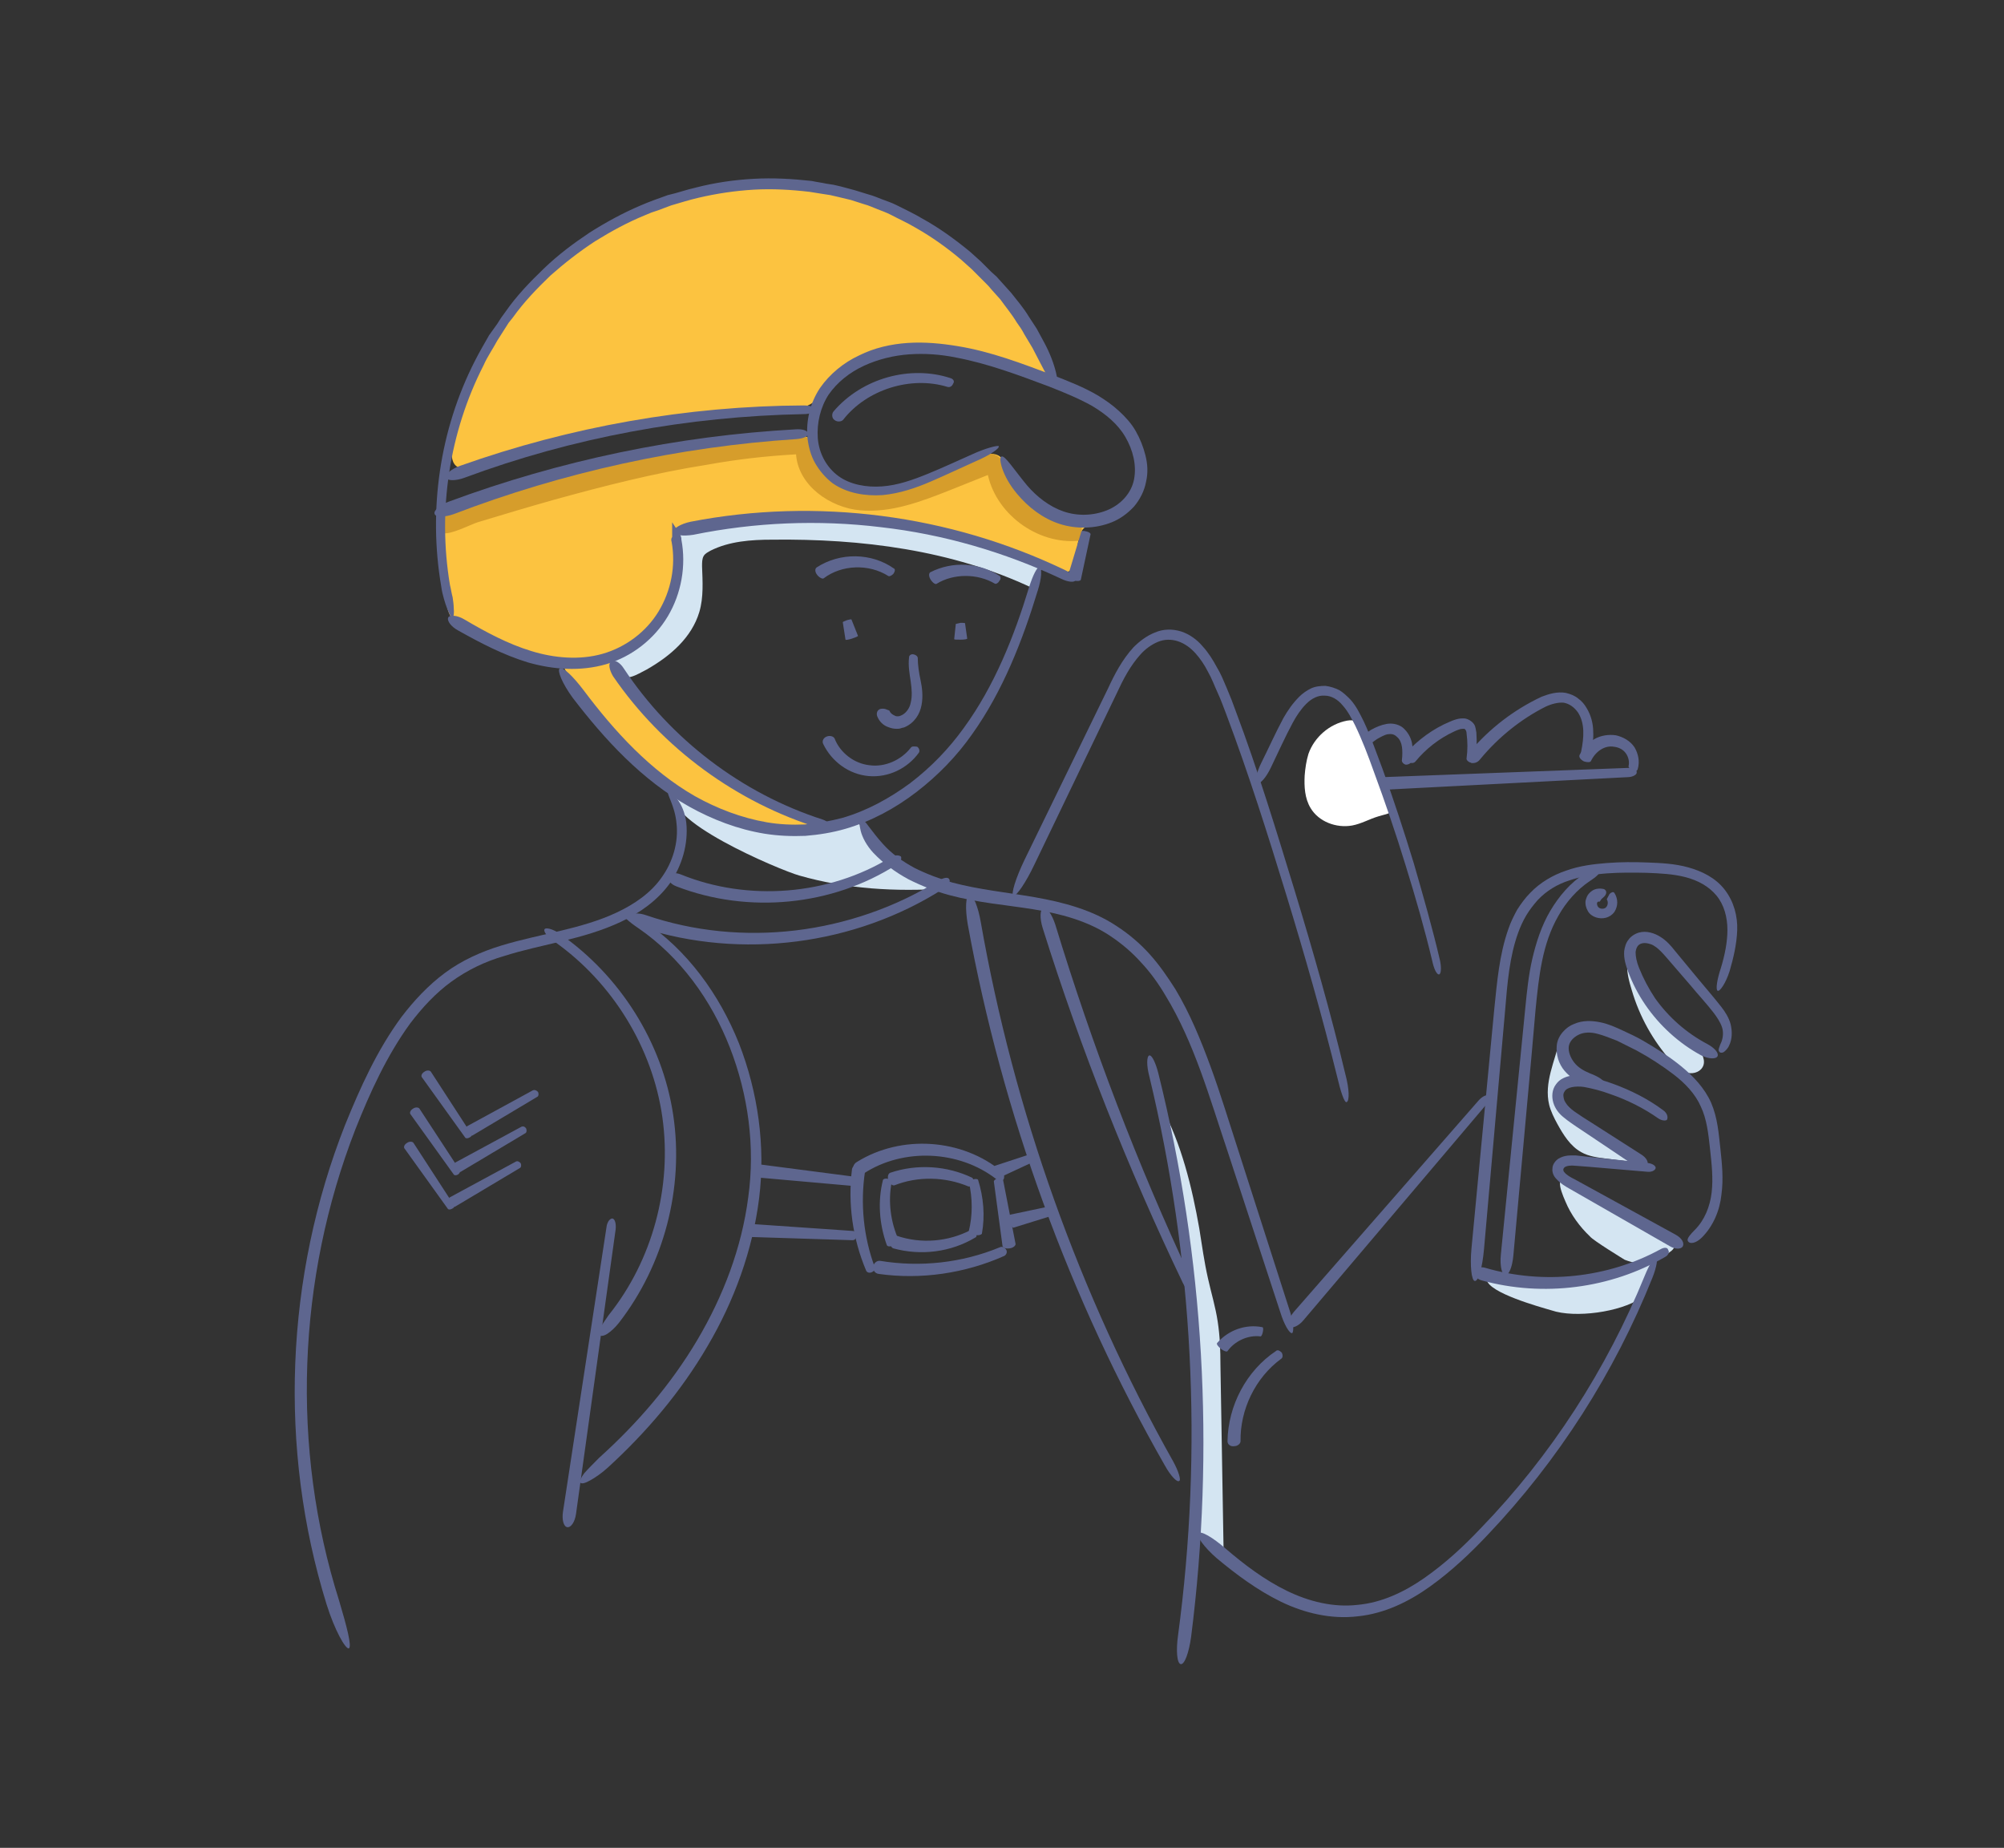 <?xml version="1.0" encoding="utf-8"?>
<!-- Generator: Adobe Illustrator 25.0.0, SVG Export Plug-In . SVG Version: 6.00 Build 0)  -->
<svg version="1.1" id="Capa_1" xmlns="http://www.w3.org/2000/svg" xmlns:xlink="http://www.w3.org/1999/xlink" x="0px" y="0px"
	 width="368.8px" height="340px" viewBox="0 0 368.8 340" style="enable-background:new 0 0 368.8 340;" xml:space="preserve">
<rect x="0" y="0" width="368.8" height="340" fill="#333333" stroke="none"/>
<style type="text/css">
	.st0{fill:#5E668F;}
	.st1{fill:#FFFFFF;}
	.st2{fill:#FCC340;}
	.st3{fill:#D4E5F2;}
	.st4{fill:#D69D2B;}
</style>
<g>
	<g>
		<g>
			<g>
				<g>
					<g>
						<path class="st0" d="M299.5,141.3l-50.4,1.9c-1.4,0.1-2.5,0.6-2.5,1.3c0,0.7,1.2,1.1,2.6,1.1l50.3-2.6c1,0,1.8-0.5,1.7-0.9
							C301.3,141.6,300.5,141.3,299.5,141.3z"/>
					</g>
				</g>
			</g>
			<g>
				<g>
					<g>
						<path class="st0" d="M259.8,140c0.2-0.9,0.3-1.9,0.1-2.9c-0.1-1-0.6-2.1-1.4-2.9c-0.8-0.9-2.2-1.2-3.3-1
							c-1.1,0.2-2,0.6-2.9,1.1c-3.2,2.1-5.8,5-7.4,8.5c-0.3,0.6,0.1,1.3,0.7,1.5c0.6,0.2,1.3,0,1.5-0.5c1.3-3.1,3.5-5.9,6.3-7.8
							c0.7-0.4,1.4-0.8,2-0.9c0.7-0.1,1.2,0,1.7,0.5c0.5,0.4,0.8,1.1,0.9,1.8c0.1,0.7,0.1,1.6,0,2.4c-0.1,0.4,0.3,0.8,0.7,0.9
							C259.3,140.7,259.7,140.4,259.8,140z"/>
					</g>
				</g>
			</g>
			<g>
				<g>
					<g>
						<path class="st0" d="M271.5,139.8c0.3-1.6,0.3-3.3,0.2-5c-0.1-0.4-0.1-1-0.4-1.5c-0.4-0.6-1.1-1-1.7-1.1
							c-1.2-0.1-2.1,0.3-2.8,0.6c-3.1,1.3-5.8,3.3-8.1,5.8c-0.4,0.4-0.2,1.1,0.3,1.5c0.5,0.4,1.2,0.4,1.5,0c1.9-2.3,4.3-4.2,7.1-5.5
							c0.4-0.2,0.7-0.3,1-0.4c0.3-0.1,0.6-0.1,0.8-0.1c0.2,0,0.2,0.1,0.3,0.2c0.1,0.1,0.2,0.4,0.2,0.7c0.2,1.5,0.2,3,0,4.5
							c-0.1,0.3,0.3,0.7,0.7,0.8C271,140.5,271.4,140.2,271.5,139.8z"/>
					</g>
				</g>
			</g>
			<g>
				<g>
					<g>
						<path class="st0" d="M292.7,138.8c0.3-1.3,0.6-2.7,0.5-4.2c0-1.4-0.4-3-1.2-4.3c-0.4-0.7-0.9-1.3-1.6-1.8
							c-0.6-0.5-1.4-0.8-2.2-1c-1.6-0.3-3.2,0.2-4.5,0.7c-5.1,2.4-9.5,5.8-13.1,10c-0.6,0.7-0.6,1.6-0.1,2c0.5,0.4,1.4,0.2,1.9-0.5
							c3.3-4,7.5-7.4,12.1-9.7c1.1-0.5,2.3-0.8,3.3-0.7c1,0.2,1.9,0.8,2.6,1.8c1.3,2,1.1,4.6,0.6,7.1c-0.1,0.6,0.1,1.2,0.6,1.3
							C292.1,139.9,292.5,139.5,292.7,138.8z"/>
					</g>
				</g>
			</g>
			<g>
				<g>
					<g>
						<path class="st0" d="M301.4,141.5c0.4-1.4,0.1-2.8-0.6-4c-0.8-1.2-2.1-1.9-3.4-2.2c-1.3-0.2-2.8,0-4,0.7
							c-1.2,0.7-2.1,1.7-2.7,2.9c-0.2,0.4,0.2,0.9,0.8,1.2c0.6,0.2,1.2,0.2,1.3-0.1c0.8-1.7,2.5-2.9,4.2-2.6
							c0.9,0.1,1.7,0.5,2.2,1.2c0.5,0.7,0.7,1.6,0.5,2.4c0,0.2,0.2,0.5,0.7,0.7C300.9,142,301.3,141.9,301.4,141.5z"/>
					</g>
				</g>
			</g>
		</g>
		<path class="st1" d="M251.5,135.2c-0.3-1-0.8-2.1-1.8-2.5c-0.6-0.2-1.2-0.2-1.8-0.1c-3.2,0.6-6,3-7.1,6.1c-0.4,1.3-0.6,2.7-0.7,4
			c-0.1,2,0,4.2,1.1,6c1.5,2.5,4.7,3.7,7.6,3.2c1.7-0.3,3.2-1.2,4.9-1.7c2.3-0.7,2.6-0.3,2.1-2.7
			C255.1,143.5,252.8,139.1,251.5,135.2z"/>
		<path class="st2" d="M107.1,127.9c1.4,2.1,2.7,4.1,4.3,6c9,11.5,23.6,18.3,38.2,18.3c-7.1-4.4-14.3-8.9-21.4-13.3
			c-1.6-1-3.2-2-4.6-3.3c-1.5-1.4-2.7-3.2-3.8-4.9c-1.4-2.1-2.8-4.2-4.2-6.3c-1.1-1.6-2.2-3.3-3.7-4.5c-1.5-1.2-3.5-2-5.4-1.7
			C99.9,119.4,105.3,125.1,107.1,127.9z"/>
		<path class="st3" d="M220.7,226c0.5,3.1,0.9,6.1,1.6,9.2c0.6,2.7,1.4,5.3,1.8,8c0.4,2.6,0.5,5.3,0.5,8c0.2,11.8,0.4,23.6,0.6,35.4
			c-0.5-1.3-2.1-1.9-3.1-2.9c-1.8-1.8-1.9-4.6-1.8-7.2c0.4-12.7,0.5-25.4-0.9-38.1c-0.9-7.7-2.3-15.4-3.7-23
			c-0.7-3.6-2.3-8.1-2-11.8C217.4,210.3,219.4,218.6,220.7,226z"/>
		<path class="st3" d="M301.9,238.9c2.4-4,1.7-3.1,2.9-7.6c-1.4,0.3-2.6,1.2-3.9,1.9c-5.7,3.1-12.4,3.1-18.8,3.1
			c-2.7,0-6.1-1-8.5-0.8c0.5,2.4,9.5,4.9,11.9,5.6C289.9,242.6,298.2,241.4,301.9,238.9z"/>
		<path class="st3" d="M300.3,182.2c1.4,4.8,3.9,9.3,7.2,13c0.8,0.9,1.6,1.7,2.7,2.1c1.1,0.4,2.5,0.1,3.1-0.9c0.7-1.1,0-2.7-1-3.5
			c-1-0.9-2.3-1.3-3.4-2.1c-1.1-0.9-2-2-2.8-3.2c-1.2-1.8-4.7-10.4-6.6-10.4C299.3,178.7,299.8,180.6,300.3,182.2z"/>
		<path class="st3" d="M285.1,203.3c0.3,1.2,0.9,2.4,1.5,3.5c1.1,2,2.4,4.1,4.4,5.2c1.4,0.8,3.1,1,4.7,1.2c1.6,0.2,3.2,0.4,4.8,0.6
			c-1.4-0.3-2.5-1.4-3.6-2.3c-2.6-2.4-5.2-4.8-7.7-7.3c-0.8-0.7-1.6-1.5-1.9-2.5c-0.3-1,0-2.4,1-2.8c0.7-0.3,1.5-0.1,2-0.6
			c0.7-0.7-0.1-1.9-0.9-2.4c-0.8-0.6-1.9-1.1-1.9-2.1c0-0.5,0.2-0.9,0.3-1.4c0.1-0.6-0.2-1-0.8-1
			C286.2,195.2,284.1,199.2,285.1,203.3z"/>
		<path class="st3" d="M299,231.8c0.8,0.3,1.7,0.6,2.6,0.6c2.1,0.1,4.2-0.8,5.8-2.1c0.3-0.2,0.6-0.5,0.7-0.8
			c0.2-0.7-0.4-1.4-1.1-1.7c-0.7-0.3-1.5-0.3-2.1-0.6c-0.9-0.4-1.5-1.3-2.1-2.1c-1.1-1.2-2.6-2.1-4.1-2.9c-3-1.6-5.9-3.7-9.1-5
			c-3.6-1.5-2.6,1.4-1.5,3.9c1,2.4,2.6,4.6,4.5,6.4C293.1,228.2,299,231.8,299,231.8z"/>
		<path class="st3" d="M147.1,161.1c8.7,2.5,17.8,3,26.8,2.4c-6.9-1.9-13-6.7-16.4-13c-4.2,0.8-8.5,1.7-12.8,1.7
			c-7.5,0-13.8-2.7-20.1-6.6C120.6,150.5,143.8,160.2,147.1,161.1z"/>
		<path class="st3" d="M128.7,112.6c0.8-2.7,0.6-5.6,0.5-8.4c0-0.7,0-1.4,0.3-1.9c0.3-0.5,0.8-0.7,1.3-1c3.4-1.7,7.4-2,11.3-2
			c16.4-0.2,33.1,1.9,47.9,8.9c1.1-1.7,1.8-3.7,2-5.7c0-0.5,0.1-1-0.2-1.4c-0.3-0.5-0.8-0.8-1.3-1.1c-4.2-2.3-8.5-4.5-13.1-5.9
			c-11-3.3-22.9-1.2-34.4-2.2c-4.5-0.4-9.1-1.3-13.6-1.1c-4.6,0.2-9.3,1.6-12.3,5.1c-0.7,0.8-1.3,1.8-1.5,2.8c-0.2,1,0,2,0,3
			c0.2,5.2-3.9,9.8-4.2,15.1c-0.1,2.1,0.4,5.7,2.1,7.2c1.8,1.5,3.7,0.1,5.5-0.8C123.4,120.7,127.3,117.3,128.7,112.6z"/>
		<path class="st2" d="M147.1,80.2c0.5,0,1.1,0,1.6,0.3c0.4,0.3,0.6,0.8,0.7,1.3c1,2.9,2.8,5.6,5.5,7.1c4.2,2.3,9.4,1.3,13.8-0.4
			s8.7-4.2,13.4-4.9c0.5-0.1,0.9-0.1,1.4,0.1c0.8,0.3,1.2,1.1,1.6,1.9c2.9,5.8,8.6,10,14.9,11.2c-2.9,1.6-0.6,7.5-3.7,8.5
			c-0.9,0.3-1.9-0.1-2.8-0.4c-12.3-4.8-25-9.6-38.2-9.9c-4.5-0.1-9,0.3-13.5,0.7c-5.9,0.5-11.8,1-17.5,2.3
			c1.2,5.8-0.4,12.1-4.2,16.5c-4.1,4.8-10.6,7.3-16.9,7.3c-6.3,0-12.5-2.3-17.7-5.9c-0.9-0.6-1.8-1.3-2.4-2.2
			c-0.6-0.9-0.8-1.9-1-2.9c-0.6-2.8-0.9-5.7-1-8.6c-0.1-1.8-0.6-5.8,0.6-7.3c1.1-1.4,4.5-1.9,6.1-2.5c2.6-1,5.3-1.9,8-2.8
			c10.7-3.5,21.6-6,32.7-7.5C134.6,81.1,140.8,80.5,147.1,80.2z"/>
		<path class="st4" d="M146.5,83.6c0.4,5.7,6.2,9.8,11.8,10.3c5.7,0.5,11.2-1.6,16.5-3.7c2.3-0.9,4.7-1.9,7-2.8
			c1.7,7.6,9.8,13.2,17.5,12c-0.1-1.1-0.2-2.3-0.4-3.4c-5.3-0.2-10.3-3.5-12.7-8.2c-0.8-1.5-1.4-3.2-2.8-4c-2-1-4.4,0.2-6.3,1.3
			c-4.5,2.5-9.5,4.1-14.6,4.8c-4.2,0.6-9.5,0.1-11.4-3.7c-1.1-2.1-1.1-5.2-3.3-6.1c-0.8-0.3-1.6-0.3-2.4-0.2
			c-21,1.5-41.9,5.8-61.8,12.7c-0.9,0.3-1.7,0.6-2.4,1.3c-1,1-1.4,3.8,0.3,4.2c1.5,0.3,4.9-1.5,6.4-2c4.6-1.4,9.3-2.8,13.9-4.1
			c9.4-2.6,18.8-5,28.4-6.5C135.7,84.5,141.1,83.9,146.5,83.6z"/>
		<path class="st2" d="M96.3,54.8c1.7-2.2,3.4-4.4,5.5-6.3c1.6-1.5,3.2-2.8,5-4c13.1-9.2,30.2-12.7,45.9-9.3s29.8,13.5,38,27.4
			c1.4,2.4,2.7,5,2.6,7.8c-5.6-2.6-11.5-4.5-17.6-5.4c-8-1.2-17.2-0.5-22.6,5.5c-1,1.1-1.9,2.4-3.1,3.3c-2.3,1.8-5.5,1.8-8.4,1.7
			c-5.1-0.2-11.4,1.2-16.5,1.7c-4.9,0.5-8.4,0.2-13.1,1.5c-4.5,1.3-8.9,2.5-13.4,3.8c-2.3,0.6-4.5,1.3-6.8,1.9
			c-1.9,0.5-4.6,1.9-6.5,1.8c-6.1-0.2,2.3-16.6,3.8-19.6C91.2,62.4,93.6,58.5,96.3,54.8z"/>
		<g>
			<g>
				<g>
					<path class="st0" d="M164.5,104.6c-4.1-2.9-9.9-3-14.2-0.2c-0.4,0.3-0.3,0.9,0.1,1.4c0.4,0.5,1,0.8,1.2,0.6
						c3.3-2.5,8.3-2.7,11.9-0.4c0.2,0.1,0.6-0.1,0.9-0.4C164.7,105.2,164.8,104.7,164.5,104.6z"/>
				</g>
			</g>
		</g>
		<g>
			<g>
				<g>
					<path class="st0" d="M184,106c-3.7-2.5-8.7-2.8-12.8-0.7c-0.3,0.2-0.3,0.8,0.1,1.4c0.4,0.6,0.9,0.9,1.1,0.7
						c3.1-1.9,7.5-1.9,10.7,0c0.2,0.1,0.6-0.1,0.8-0.5C184.2,106.6,184.2,106.2,184,106z"/>
				</g>
			</g>
		</g>
		<g>
			<g>
				<g>
					<path class="st0" d="M167.3,120.9c-0.2,1.6,0.1,3.1,0.3,4.5c0.2,1.4,0.3,2.7,0,3.9c-0.2,1.1-1,2.1-1.9,2.4
						c-0.2,0.1-0.4,0.1-0.6,0.1c-0.2,0-0.4-0.1-0.6-0.2c-0.4-0.2-0.7-0.5-0.8-0.8c0-0.1-0.2-0.1-0.4-0.2c-0.2-0.1-0.5-0.2-0.8-0.2
						c-0.3,0-0.6,0-0.9,0.3c-0.2,0.2-0.3,0.6-0.2,1c0.4,1.1,1.2,1.8,2.1,2.1c0.5,0.2,1,0.3,1.5,0.3c0.3,0,0.5,0,0.8-0.1
						c0.2-0.1,0.5-0.1,0.7-0.2c1.8-0.8,2.8-2.4,3.1-4.1c0.3-1.6,0.1-3.2-0.2-4.6c-0.3-1.4-0.5-2.8-0.5-4c0-0.3-0.3-0.6-0.8-0.7
						C167.7,120.3,167.3,120.6,167.3,120.9z"/>
				</g>
			</g>
		</g>
		<g>
			<g>
				<g>
					<path class="st0" d="M155.1,114.5l0.5,3.2c0,0.1,0.6,0,1.2-0.2c0.6-0.2,1.1-0.4,1.1-0.5l-1.2-3c0-0.1-0.4,0-0.8,0.1
						C155.4,114.3,155.1,114.4,155.1,114.5z"/>
				</g>
			</g>
		</g>
		<g>
			<g>
				<g>
					<path class="st0" d="M175.9,114.8l-0.3,2.8c0,0.1,0.5,0.1,1.2,0.1c0.7,0,1.2-0.1,1.2-0.2l-0.4-2.8c0-0.1-0.4-0.1-0.8-0.1
						C176.3,114.7,175.9,114.8,175.9,114.8z"/>
				</g>
			</g>
		</g>
		<g>
			<g>
				<g>
					<path class="st0" d="M167.6,137.6c-1.8,2.3-4.8,3.6-7.6,3.2c-2.8-0.3-5.4-2.3-6.4-4.9c-0.2-0.4-0.8-0.6-1.4-0.4
						c-0.6,0.2-1,0.8-0.7,1.4c1.6,3.3,4.8,5.6,8.4,5.9c3.6,0.3,7.1-1.4,9.2-4.3c0.2-0.3,0.1-0.8-0.3-1.1
						C168.2,137.3,167.8,137.3,167.6,137.6z"/>
				</g>
			</g>
		</g>
		<g>
			<g>
				<g>
					<path class="st0" d="M123.6,99.7c0.8,4.4-0.1,9-2.4,12.8c-2.3,3.8-6.1,6.6-10.3,7.8c-4.2,1.2-8.9,0.8-13.1-0.5
						c-4.3-1.3-8.4-3.5-12.3-5.8c-1.3-0.8-2.7-0.9-3-0.4c-0.3,0.6,0.5,1.7,1.8,2.4c4.1,2.3,8.3,4.5,12.9,5.9
						c4.6,1.3,9.6,1.7,14.4,0.3c4.7-1.4,8.8-4.6,11.3-8.8c2.5-4.2,3.4-9.3,2.5-14.1c-0.1-0.3-0.1-0.6-0.2-0.8l-1.3,0.7
						c0.6,0.4,1.1,0.5,1.4,0.3c0.2-0.2,0.1-0.8-0.3-1.4l-1.3-2l0,2.7C123.5,99.1,123.5,99.4,123.6,99.7z"/>
				</g>
			</g>
		</g>
		<g>
			<g>
				<g>
					<path class="st0" d="M196,104.9c-21.2-10.2-45.7-13.4-68.9-8.9c-1.9,0.4-3.3,1.3-3.2,1.9c0.2,0.6,1.8,0.8,3.7,0.5
						c11.3-2.3,23-2.8,34.5-1.4c11.5,1.3,22.8,4.6,33.2,9.5c1.2,0.6,2.4,0.7,2.6,0.3C198.1,106.3,197.3,105.5,196,104.9z"/>
				</g>
			</g>
		</g>
		<g>
			<g>
				<g>
					<path class="st0" d="M199,97.8l-2.5,8.3c-0.1,0.2,0.4,0.6,1.1,0.7c0.6,0.2,1.2,0.1,1.3-0.1l1.8-8.4c0-0.2-0.3-0.4-0.7-0.5
						C199.4,97.6,199,97.7,199,97.8z"/>
				</g>
			</g>
		</g>
		<g>
			<g>
				<g>
					<path class="st0" d="M82.8,107.6c-2.3-13.7-0.1-28.1,6.2-40.4c0.7-1.6,1.7-3,2.5-4.5l1.4-2.2l0.7-1.1l0.8-1
						c2-2.8,4.4-5.3,6.9-7.7c2.6-2.3,5.3-4.4,8.2-6.3c2.9-1.8,6-3.5,9.2-4.8l1.2-0.5l1.2-0.4l2.4-0.9c1.7-0.5,3.3-1,5-1.4
						c3.4-0.8,6.8-1.3,10.2-1.5c3.4-0.2,6.9,0,10.3,0.4c0.8,0.1,1.7,0.3,2.5,0.4l1.3,0.2l1.3,0.3l2.5,0.6l2.5,0.8
						c0.8,0.2,1.6,0.6,2.4,0.9c0.8,0.3,1.6,0.6,2.4,1c1.5,0.8,3.1,1.5,4.6,2.4c3,1.7,5.8,3.7,8.4,5.9l1.9,1.7
						c0.6,0.6,1.2,1.2,1.8,1.8l0.9,0.9c0.3,0.3,0.6,0.6,0.9,1l1.7,1.9c1,1.4,2.1,2.7,3,4.2c0.5,0.7,1,1.4,1.4,2.2L190,64
						c2.1,4,3.7,7.4,4.4,7.2c0.6-0.2,0-4.1-2.3-8.3l-1.3-2.4c-0.5-0.8-1-1.5-1.5-2.3c-0.9-1.5-2.1-2.9-3.2-4.3l-1.8-2
						c-0.3-0.3-0.6-0.7-0.9-1l-1-0.9c-0.6-0.6-1.3-1.3-1.9-1.9l-2-1.8c-2.8-2.3-5.7-4.4-8.8-6.1c-1.5-0.9-3.2-1.7-4.8-2.5
						c-0.8-0.4-1.7-0.7-2.5-1c-0.8-0.3-1.7-0.7-2.5-0.9l-2.6-0.8l-2.6-0.7l-1.3-0.3l-1.3-0.2c-0.9-0.2-1.8-0.3-2.7-0.5
						c-3.6-0.4-7.1-0.6-10.7-0.4c-3.6,0.2-7.1,0.7-10.6,1.6c-1.8,0.4-3.4,1-5.2,1.4l-2.5,0.9l-1.3,0.5l-1.2,0.5
						c-3.3,1.4-6.4,3.1-9.4,5c-3,2-5.8,4.1-8.4,6.6c-2.6,2.5-5.1,5.1-7.1,8l-0.8,1.1l-0.7,1.1L90,61.7c-0.9,1.6-1.8,3.1-2.6,4.7
						c-6.5,12.7-8.6,27.5-6.2,41.5c0.1,0.8,0.3,1.6,0.5,2.3c0.2,0.7,0.4,1.3,0.6,1.8c0.4,1,0.7,1.6,1,1.6c0.2-0.1,0.3-0.8,0.2-1.8
						c0-0.5-0.1-1.2-0.2-1.9C83.1,109.2,83,108.4,82.8,107.6z"/>
				</g>
			</g>
		</g>
		<g>
			<g>
				<g>
					<path class="st0" d="M178.9,83.6c-2.7,1.2-5.5,2.5-8.2,3.6c-2.7,1.1-5.5,2.1-8.4,2.3c-2.8,0.2-5.8-0.3-8-1.9
						c-2.2-1.6-3.6-4.2-3.8-7c-0.2-2.8,0.5-5.7,2-8c1.6-2.3,3.9-4.1,6.5-5.3c2.6-1.2,5.5-1.9,8.3-2.1c2.9-0.2,5.8,0,8.7,0.6
						c5.8,1.1,11.4,3.2,17,5.3c2.8,1.1,5.5,2.2,8,3.6c2.5,1.5,4.7,3.3,6.1,5.7c1.4,2.4,2.1,5.2,1.6,7.8c-0.5,2.6-2.5,4.7-5,5.7
						c-2.5,1-5.4,1.1-8,0.2c-2.6-0.9-4.9-2.7-6.7-4.8c-2.4-2.9-4.1-5.6-4.7-5.3c-0.6,0.2,0.1,3.6,2.9,6.9c2,2.4,4.7,4.5,7.8,5.5
						c3.1,1,6.6,0.9,9.6-0.3c1.5-0.6,2.9-1.6,4.1-2.9c1.1-1.3,1.9-2.9,2.2-4.5c0.4-1.7,0.3-3.3-0.1-4.9c-0.4-1.6-1-3.1-1.8-4.5
						c-0.8-1.4-1.9-2.6-3.1-3.7c-1.2-1.1-2.5-2-3.8-2.8c-2.7-1.6-5.6-2.7-8.4-3.8c-5.6-2.1-11.3-4.3-17.4-5.3
						c-3-0.5-6.1-0.8-9.2-0.6c-3.1,0.2-6.2,0.9-9,2.3c-2.8,1.3-5.4,3.4-7.2,6c-1.8,2.7-2.6,6-2.3,9.2c0.2,1.6,0.6,3.2,1.4,4.6
						c0.8,1.4,1.9,2.7,3.2,3.7c2.7,1.9,6.1,2.4,9.2,2.2c3.2-0.3,6.1-1.3,8.9-2.5c2.8-1.2,5.5-2.5,8.2-3.7c2.6-1.1,4.5-2.4,4.3-2.8
						C183.7,81.9,181.5,82.4,178.9,83.6z"/>
				</g>
			</g>
		</g>
		<g>
			<g>
				<g>
					<path class="st0" d="M146.4,79c-21.7,1.2-43.3,5.7-63.8,13.3c-1.7,0.6-2.9,1.7-2.6,2.3c0.2,0.6,1.8,0.6,3.5,0
						c20.1-7.7,41.5-12.4,63-13.8c1.3-0.1,2.3-0.5,2.2-1C148.7,79.2,147.6,78.9,146.4,79z"/>
				</g>
			</g>
		</g>
		<g>
			<g>
				<g>
					<path class="st0" d="M175,69.6c-7.5-2.5-16.4,0-21.6,6.1c-0.4,0.5-0.3,1.3,0.2,1.6c0.5,0.4,1.3,0.3,1.6-0.1
						c4.3-5.5,12.4-8.1,19.2-6c0.4,0.1,0.8-0.1,1-0.6C175.7,70.2,175.5,69.8,175,69.6z"/>
				</g>
			</g>
		</g>
		<g>
			<g>
				<g>
					<path class="st0" d="M189.4,108c-2.8,9.2-6.4,18.2-12,25.9c-2.8,3.9-6.1,7.3-9.9,10.2c-3.8,2.8-8,5.1-12.5,6.4
						c-2.3,0.6-4.6,1-6.9,1.2c-2.3,0.1-4.7,0-7-0.4c-4.6-0.8-9.1-2.5-13.2-4.8c-8.2-4.7-14.8-11.9-20.5-19.5c-1.9-2.5-3.8-4.4-4.4-4
						c-0.5,0.4,0.5,2.8,2.4,5.4c5.9,7.7,12.7,15.1,21.4,20c4.3,2.4,9,4.2,13.9,5c2.5,0.4,5,0.5,7.5,0.4c2.5-0.2,5-0.6,7.4-1.3
						c4.8-1.4,9.2-3.8,13.1-6.8c3.9-3,7.4-6.6,10.2-10.6c5.7-8,9.3-17.3,12.1-26.5c0.7-2.2,0.8-4,0.3-4.2
						C190.9,104.2,190.1,105.8,189.4,108z"/>
				</g>
			</g>
		</g>
		<g>
			<g>
				<g>
					<path class="st0" d="M151.4,150.8c-14.9-4.8-28-14.8-36.6-27.8c-0.7-1.1-1.7-1.7-2.3-1.3c-0.6,0.3-0.4,1.5,0.3,2.7
						c9.1,13.3,22.8,23.3,38.1,28c0.9,0.3,1.7,0.1,1.8-0.3C152.9,151.7,152.3,151.1,151.4,150.8z"/>
				</g>
			</g>
		</g>
		<g>
			<g>
				<g>
					<path class="st0" d="M237.2,240.7l-9.5-29.6c-1.6-4.9-3.1-9.9-4.9-14.8c-1.8-4.9-3.8-9.8-6.5-14.3c-1.4-2.2-2.9-4.4-4.7-6.4
						c-1.8-2-3.8-3.7-6.1-5.2c-4.5-3-9.9-4.4-15-5.3c-5.2-0.9-10.3-1.4-15.2-2.7c-2.4-0.7-4.8-1.6-7-2.7c-2.2-1.2-4.2-2.6-5.8-4.4
						c-1.1-1.2-1.9-2.3-2.6-3.2c-0.6-0.9-1.2-1.4-1.5-1.3c-0.3,0.1-0.3,0.9,0,2.1c0.3,1.2,1.1,2.7,2.3,4c1.9,2,4.1,3.6,6.5,4.9
						c2.4,1.2,4.9,2.2,7.5,2.9c5.2,1.4,10.4,1.8,15.4,2.6c5,0.8,10,2.1,14.2,4.9c2.1,1.4,4,3,5.7,4.9c1.7,1.8,3.2,3.9,4.5,6.1
						c5.3,8.7,8.1,18.8,11.4,28.6l9.7,29.6c0.7,2.3,1.7,4,2.2,3.9C238.2,244.9,238,243,237.2,240.7z"/>
				</g>
			</g>
		</g>
		<g>
			<g>
				<g>
					<path class="st0" d="M272.1,202.5l-34,38.9c-0.9,1.1-1.3,2.3-0.8,2.7c0.5,0.4,1.7-0.1,2.6-1.2l33.4-39.4
						c0.7-0.8,0.9-1.6,0.5-1.9C273.6,201.4,272.8,201.7,272.1,202.5z"/>
				</g>
			</g>
		</g>
		<g>
			<g>
				<g>
					<path class="st0" d="M318.3,178.7c0.7-2.4,1.3-4.9,1.4-7.5c0.1-2.6-0.6-5.3-2.3-7.5c-1.7-2.2-4.2-3.4-6.7-4.1
						c-2.5-0.7-5-0.8-7.5-0.9c-2.5-0.1-4.9-0.1-7.5,0.1c-2.5,0.2-5,0.5-7.5,1.4c-2.4,0.8-4.8,2.2-6.6,4.1c-0.9,0.9-1.7,2-2.4,3.1
						c-0.6,1.1-1.2,2.3-1.6,3.5c-1.7,4.8-2.1,9.9-2.6,14.7l-1.4,14.7l-2.8,29.4c-0.3,3.2,0,5.9,0.6,6c0.7,0.1,1.4-2.5,1.7-5.8
						l2.6-29.4l1.3-14.7c0.4-4.9,0.8-9.8,2.4-14.2c0.4-1.1,0.9-2.2,1.5-3.2c0.6-1,1.3-1.9,2.1-2.8c1.6-1.7,3.6-2.9,5.8-3.6
						c4.4-1.5,9.4-1.5,14.3-1.4c2.4,0.1,4.8,0.2,7.1,0.8c2.3,0.6,4.3,1.7,5.7,3.4c1.4,1.7,2,4,2,6.3c0,2.3-0.5,4.7-1.2,7
						c-0.7,2.1-1,4-0.6,4.2C316.5,182.5,317.6,180.9,318.3,178.7z"/>
				</g>
			</g>
		</g>
		<g>
			<g>
				<g>
					<path class="st0" d="M305.7,229.8c-9.8,5.4-21.7,6.6-32.3,3.5c-0.9-0.3-1.7,0-2,0.7c-0.2,0.6,0.4,1.4,1.3,1.6
						c11.3,3.1,23.7,1.5,33.7-4.3c0.6-0.3,0.9-0.9,0.6-1.3C306.9,229.5,306.3,229.5,305.7,229.8z"/>
				</g>
			</g>
		</g>
		<g>
			<g>
				<g>
					<path class="st0" d="M303.3,214l-10.6-1.1l-2.7-0.3c-1,0-2-0.1-3.2,0.6c-0.6,0.4-1.1,1.1-1.1,1.8c-0.1,0.8,0.3,1.5,0.7,1.9
						c0.8,0.9,1.7,1.4,2.4,1.8l18.5,10.6c1,0.6,2.1,0.6,2.4,0c0.3-0.6-0.2-1.5-1.3-2.1L289.8,217c-0.8-0.4-1.5-0.8-1.9-1.3
						c-0.2-0.2-0.2-0.4-0.2-0.5c0-0.2,0.1-0.2,0.2-0.4c0.4-0.3,1.2-0.4,2-0.3l2.6,0.2l10.6,0.9c0.8,0.1,1.5-0.2,1.6-0.7
						C304.7,214.5,304.1,214.1,303.3,214z"/>
				</g>
			</g>
		</g>
		<g>
			<g>
				<g>
					<path class="st0" d="M306.1,204.3c-2.8-2.1-6-3.7-9.3-4.9c-1.7-0.6-3.3-1.1-5.1-1.4c-0.9-0.2-1.9-0.2-2.9,0
						c-0.5,0.1-1,0.3-1.5,0.6c-0.5,0.3-0.9,0.8-1.2,1.3c-0.6,1.1-0.5,2.4-0.1,3.4c0.4,1,1.1,1.8,1.9,2.4c0.7,0.6,1.5,1.1,2.2,1.6
						l2.1,1.4l8.5,5.7c0.9,0.6,2,0.7,2.4,0.1c0.4-0.6-0.1-1.5-1.1-2.1l-8.6-5.5l-2.2-1.4c-0.7-0.5-1.4-0.9-2-1.4
						c-0.6-0.5-1-1-1.3-1.6c-0.2-0.6-0.3-1.2,0-1.6c0.4-0.9,2.1-1.1,3.6-0.9c1.6,0.3,3.2,0.7,4.8,1.3c3.2,1.1,6.2,2.6,8.9,4.5
						c0.6,0.4,1.4,0.5,1.6,0.2C307,205.5,306.8,204.8,306.1,204.3z"/>
				</g>
			</g>
		</g>
		<g>
			<g>
				<g>
					<path class="st0" d="M313.2,227.7c2.1-2.1,3.3-5,3.6-7.9c0.4-2.9,0.1-5.7-0.2-8.5c-0.3-2.7-0.5-5.6-1.7-8.4
						c-1.2-2.7-3.3-4.9-5.5-6.7c-2.2-1.8-4.6-3.3-7-4.7c-1.2-0.7-2.5-1.3-3.8-1.9c-1.3-0.6-2.6-1.2-4.1-1.5
						c-1.5-0.3-3.2-0.4-4.8,0.3c-0.8,0.3-1.5,0.8-2.1,1.5c-0.6,0.7-1,1.5-1.1,2.4c-0.2,1.8,0.4,3.5,1.4,4.7c1.1,1.3,2.5,2.1,3.8,2.7
						c1.9,0.7,3.4,0.5,3.6-0.1c0.2-0.7-1.1-1.5-2.7-2.1c-1.2-0.5-2.2-1.1-2.9-2c-0.7-0.9-1.1-2-1-2.9c0.1-0.9,0.8-1.7,1.8-2.2
						c1-0.5,2.2-0.5,3.4-0.2c1.2,0.3,2.4,0.8,3.7,1.3c1.2,0.6,2.4,1.2,3.6,1.8c2.4,1.3,4.7,2.8,6.8,4.4c2.1,1.6,4,3.6,5,5.9
						c1.1,2.3,1.4,5,1.7,7.8c0.3,2.7,0.6,5.4,0.3,8c-0.3,2.6-1.3,5.1-3.1,6.9c-0.8,0.8-1.5,1.6-1.3,2
						C310.9,229,312.1,228.8,313.2,227.7z"/>
				</g>
			</g>
		</g>
		<g>
			<g>
				<g>
					<path class="st0" d="M318.2,192.4c0.6-1.2,0.6-2.6,0.3-3.9c-0.3-1.2-1-2.3-1.7-3.2c-1.4-1.8-2.9-3.5-4.3-5.2l-4.3-5.2
						c-0.7-0.9-1.5-1.8-2.6-2.5c-1.1-0.7-2.6-1.2-4-0.8c-0.7,0.2-1.5,0.7-1.9,1.3c-0.5,0.6-0.7,1.4-0.8,2.1
						c-0.1,1.4,0.3,2.6,0.7,3.7c0.8,2.2,1.9,4.3,3.2,6.2c2.6,3.8,6.2,7.1,10.3,9.3c1.4,0.7,2.8,0.7,3,0.1c0.2-0.6-0.6-1.5-1.9-2.2
						c-3.8-2-7.1-4.9-9.6-8.4c-1.2-1.8-2.2-3.7-3-5.7c-0.4-1-0.6-2-0.6-2.8c0.1-0.8,0.4-1.4,1.1-1.6c0.3-0.1,0.8-0.1,1.2,0
						c0.4,0.1,0.8,0.2,1.2,0.5c0.8,0.5,1.5,1.3,2.2,2.1l4.4,5.1c1.4,1.7,3,3.4,4.3,5.1c0.6,0.8,1.2,1.7,1.5,2.6
						c0.3,0.9,0.2,1.9-0.1,2.7c-0.2,0.4-0.3,0.7-0.4,1c-0.1,0.3-0.2,0.6,0,0.8c0.1,0.2,0.4,0.3,0.8,0.1
						C317.5,193.4,318,192.9,318.2,192.4z"/>
				</g>
			</g>
		</g>
		<g>
			<g>
				<g>
					<path class="st0" d="M234.8,248.6c-5.4,3.6-8.8,10-8.9,16.6c0,0.6,0.6,1,1.2,0.9c0.7,0,1.2-0.5,1.2-0.9
						c-0.1-5.8,2.7-11.7,7.5-15.2c0.3-0.2,0.3-0.7,0.1-1.1C235.5,248.5,235.1,248.3,234.8,248.6z"/>
				</g>
			</g>
		</g>
		<g>
			<g>
				<g>
					<path class="st0" d="M232.3,244.2c-3-0.6-6.2,0.5-8.3,2.9c-0.2,0.2,0.2,0.7,0.7,1.1c0.5,0.4,1.1,0.6,1.2,0.4
						c1.3-1.8,3.7-3,6.1-2.7c0.1,0,0.3-0.3,0.4-0.8C232.5,244.6,232.5,244.2,232.3,244.2z"/>
				</g>
			</g>
		</g>
		<g>
			<g>
				<g>
					<path class="st0" d="M302.7,234.7c-7,17.2-17.3,33.2-30.2,46.5c-3.2,3.4-6.6,6.5-10.3,9.1c-3.7,2.6-7.9,4.6-12.4,5
						c-4.4,0.5-8.9-0.6-13-2.6c-4.1-2-7.8-4.8-11.3-7.8c-2.3-2-4.5-3.3-5-2.8c-0.4,0.5,1.1,2.6,3.4,4.6c3.6,3,7.5,5.9,11.8,8
						c4.3,2.1,9.3,3.3,14.2,2.7c4.9-0.5,9.4-2.7,13.3-5.5c3.9-2.8,7.4-6.1,10.6-9.5c13-13.7,23.3-29.8,30.3-47.3
						c0.8-2,1.1-3.8,0.6-4C304.5,231.2,303.5,232.7,302.7,234.7z"/>
				</g>
			</g>
		</g>
		<g>
			<g>
				<g>
					<path class="st0" d="M211.5,198c8.1,33.6,9.9,68.7,5.3,102.9c-0.4,2.8-0.2,5.2,0.5,5.3c0.7,0.1,1.5-2.1,1.9-5
						c4.4-34.5,2.4-69.9-6-103.6c-0.5-2-1.2-3.5-1.7-3.4C211,194.4,211,196.1,211.5,198z"/>
				</g>
			</g>
		</g>
		<g>
			<g>
				<g>
					<path class="st0" d="M124.5,151.5c0.4,3.5-0.7,7.1-2.7,9.9c-2,2.9-5.1,5-8.3,6.5c-6.6,3.1-14.1,3.9-21.3,6.1
						c-3.6,1.1-7.2,2.7-10.3,5c-3.1,2.3-5.7,5.1-8,8.1c-4.5,6.1-7.6,13-10.4,19.9c-11,27.9-12.3,59.5-3.4,88.2
						c1.5,4.8,3.5,8.3,4.1,8.1c0.6-0.3-0.4-4.1-1.8-8.8c-8.9-28.1-7.7-59.2,3-86.7c2.7-6.8,5.8-13.6,10.1-19.5
						c2.2-2.9,4.7-5.6,7.6-7.7c2.9-2.1,6.2-3.7,9.7-4.7c6.9-2.2,14.5-3,21.5-6.3c3.4-1.6,6.7-3.9,9-7.1c2.2-3.2,3.4-7.2,3-11.1
						c-0.2-1.8-0.9-3.4-1.7-4.4c-0.3-0.5-0.7-0.8-1-1c-0.3-0.2-0.5-0.3-0.6-0.2C122.6,146,124.2,148.2,124.5,151.5z"/>
				</g>
			</g>
		</g>
		<g>
			<g>
				<g>
					<path class="st0" d="M111.6,225.9l-8,52.3c-0.2,1.4,0.1,2.7,0.8,2.8c0.7,0.1,1.4-1,1.6-2.4l7.3-52.4c0.1-1-0.1-1.9-0.6-2
						C112.2,224.2,111.7,224.9,111.6,225.9z"/>
				</g>
			</g>
		</g>
		<g>
			<g>
				<g>
					<path class="st0" d="M102.1,173.3c10.6,7.5,18,19.5,19.8,32.3c1.8,12.8-1.8,26.3-9.9,36.4c-0.6,0.9-1.2,1.7-1.5,2.3
						c-0.3,0.7-0.4,1.2-0.1,1.4c0.2,0.2,0.8,0.1,1.4-0.3c0.6-0.4,1.4-1.1,2.1-2c8.3-10.7,12-24.8,10-38.2
						c-2-13.4-9.8-25.7-20.9-33.4c-1.3-0.9-2.6-1.2-2.8-0.8C100,171.5,100.8,172.4,102.1,173.3z"/>
				</g>
			</g>
		</g>
		<g>
			<g>
				<g>
					<path class="st0" d="M117.5,170.8c7.7,5.3,13.4,13.2,16.8,21.9c3.4,8.7,4.7,18.3,3.4,27.6c-1.2,9.3-4.6,18.2-9.4,26.3
						c-4.8,8.1-11,15.3-18,21.6c-1.1,1.1-2.1,2.1-2.8,2.9c-0.6,0.8-0.9,1.5-0.7,1.7c0.2,0.3,0.9,0.1,1.8-0.4
						c0.9-0.5,2.1-1.3,3.3-2.4c7.1-6.5,13.4-13.9,18.3-22.3c4.9-8.3,8.3-17.6,9.5-27.2c1.2-9.6-0.2-19.5-3.7-28.5
						c-3.6-9-9.5-17.2-17.6-22.6c-1.9-1.2-3.7-1.8-3.9-1.4C114.4,168.4,115.7,169.6,117.5,170.8z"/>
				</g>
			</g>
		</g>
		<g>
			<g>
				<g>
					<path class="st0" d="M215.9,268.9c-17.3-30.8-29.3-64.5-35.4-99.2c-0.5-2.9-1.4-5.1-2.1-5c-0.7,0.1-0.8,2.5-0.3,5.4
						c6.4,35,18.7,68.8,36.3,99.6c1,1.8,2.2,3.1,2.6,2.8C217.4,272.4,216.9,270.7,215.9,268.9z"/>
				</g>
			</g>
		</g>
		<g>
			<g>
				<g>
					<path class="st0" d="M219.2,235.3c-9.9-21.1-18.2-42.9-25-65.2c-0.6-1.8-1.5-3.2-2.2-3c-0.6,0.2-0.7,1.8-0.1,3.7
						c7,22.3,15.7,44.2,25.8,65.3c0.6,1.2,1.4,2.1,1.8,1.9C219.9,237.7,219.8,236.6,219.2,235.3z"/>
				</g>
			</g>
		</g>
		<g>
			<g>
				<g>
					<path class="st0" d="M161,233.2c-2.1-5.6-2.7-11.8-1.8-17.7c0.1-0.5-0.4-1-1.1-1.1c-0.7-0.1-1.2,0.2-1.3,0.7
						c-0.8,6.3,0.1,12.8,2.6,18.7c0.1,0.3,0.6,0.5,1,0.3C160.9,233.9,161.1,233.5,161,233.2z"/>
				</g>
			</g>
		</g>
		<g>
			<g>
				<g>
					<path class="st0" d="M184,229.5c-7,2.9-14.7,3.7-22,2.5c-0.6-0.1-1.2,0.4-1.3,1c-0.1,0.7,0.3,1.3,1,1.4
						c7.8,1.1,15.9-0.1,23.1-3.3c0.4-0.2,0.6-0.7,0.4-1.1C184.9,229.5,184.4,229.3,184,229.5z"/>
				</g>
			</g>
		</g>
		<g>
			<g>
				<g>
					<path class="st0" d="M184.4,215.6c-7.3-6.1-18.5-6.9-26.7-1.8c-0.7,0.4-0.9,1.2-0.5,1.8c0.4,0.5,1.2,0.6,1.8,0.3
						c7.2-4.7,17.5-4.3,24.4,1.1c0.4,0.3,1,0.3,1.3,0C184.9,216.5,184.8,216,184.4,215.6z"/>
				</g>
			</g>
		</g>
		<g>
			<g>
				<g>
					<path class="st0" d="M182.9,217.4l1.6,11.9c0.1,0.3,0.6,0.5,1.3,0.4c0.7-0.1,1.1-0.5,1.1-0.8l-2.3-11.8c0-0.2-0.4-0.4-0.9-0.3
						C183.2,216.9,182.9,217.2,182.9,217.4z"/>
				</g>
			</g>
		</g>
		<g>
			<g>
				<g>
					<path class="st0" d="M157.1,216.5l-16.9-2.2c-0.5-0.1-0.9,0.4-1,1.1c-0.1,0.7,0.2,1.2,0.7,1.3l16.9,1.5c0.3,0,0.6-0.3,0.7-0.8
						C157.7,216.9,157.4,216.5,157.1,216.5z"/>
				</g>
			</g>
		</g>
		<g>
			<g>
				<g>
					<path class="st0" d="M189.2,212.5l-6.1,2c-0.2,0.1-0.1,0.6,0.1,1.2c0.2,0.6,0.6,1.1,0.7,1l5.8-2.7c0.1,0,0.1-0.4-0.1-0.9
						C189.6,212.8,189.3,212.4,189.2,212.5z"/>
				</g>
			</g>
		</g>
		<g>
			<g>
				<g>
					<path class="st0" d="M157,226.5l-18.9-1.3c-0.5,0-1,0.5-1,1.2c0,0.7,0.4,1.2,0.9,1.2l18.9,0.6c0.4,0,0.7-0.3,0.7-0.8
						C157.6,226.9,157.3,226.5,157,226.5z"/>
				</g>
			</g>
		</g>
		<g>
			<g>
				<g>
					<path class="st0" d="M193.5,221.9l-7.6,1.6c-0.2,0.1-0.2,0.6-0.1,1.3c0.2,0.6,0.5,1.1,0.7,1.1l7.4-2.3c0.1,0,0.2-0.4,0-0.9
						C193.9,222.2,193.7,221.8,193.5,221.9z"/>
				</g>
			</g>
		</g>
		<g>
			<g>
				<g>
					<path class="st0" d="M162.5,217.1c-1,3.9-0.7,8.1,0.7,12c0.1,0.3,0.7,0.3,1.3,0.1c0.6-0.3,1-0.7,0.9-1c-1.5-3.3-2-7.1-1.3-10.7
						c0-0.2-0.3-0.5-0.7-0.6C163,216.8,162.6,216.9,162.5,217.1z"/>
				</g>
			</g>
		</g>
		<g>
			<g>
				<g>
					<path class="st0" d="M178.3,217.5c0.7,3,0.7,6.1,0,9c-0.1,0.2,0.4,0.6,1.1,0.7c0.6,0.2,1.2,0,1.3-0.2c0.6-3.3,0.3-6.7-0.7-9.9
						c-0.1-0.2-0.5-0.2-0.9-0.1C178.6,217.1,178.3,217.3,178.3,217.5z"/>
				</g>
			</g>
		</g>
		<g>
			<g>
				<g>
					<path class="st0" d="M178.9,216.7c-4.6-2.2-10.1-2.6-15.1-0.9c-0.4,0.2-0.5,0.8-0.3,1.4c0.3,0.6,0.7,1,1.1,0.9
						c4.3-1.7,9.3-1.6,13.6,0.2c0.2,0.1,0.6-0.1,0.8-0.6C179.2,217.2,179.1,216.8,178.9,216.7z"/>
				</g>
			</g>
		</g>
		<g>
			<g>
				<g>
					<path class="st0" d="M178.7,226.3c-4.2,2.2-9.2,2.6-13.6,1.1c-0.4-0.1-0.8,0.3-1.1,0.9c-0.2,0.6-0.1,1.2,0.4,1.4
						c5.1,1.4,10.6,0.7,15.1-2c0.3-0.1,0.3-0.6,0-1C179.3,226.4,178.9,226.2,178.7,226.3z"/>
				</g>
			</g>
		</g>
		<g>
			<g>
				<g>
					<path class="st0" d="M164,157.7c-11.5,7.1-26.4,8.2-38.7,3.2c-1-0.4-2.1-0.3-2.3,0.3c-0.3,0.6,0.4,1.5,1.5,1.9
						c13.2,5.1,28.7,3.6,40.5-4c0.7-0.4,1-1.1,0.8-1.5C165.4,157.3,164.6,157.3,164,157.7z"/>
				</g>
			</g>
		</g>
		<g>
			<g>
				<g>
					<path class="st0" d="M172.6,162.1c-7.9,4.9-17,8-26.2,9.1c-9.3,1.1-18.7,0.2-27.5-2.8c-1.4-0.5-2.8-0.4-3.1,0.2
						c-0.2,0.6,0.8,1.5,2.3,2.1c18.4,5.9,39.2,3.2,55.4-7.1c0.9-0.6,1.5-1.4,1.2-1.8C174.5,161.3,173.6,161.5,172.6,162.1z"/>
				</g>
			</g>
		</g>
		<g>
			<g>
				<g>
					<path class="st0" d="M147.9,74.6c-21.5,0.1-42.9,3.9-63.2,11.1c-1.7,0.6-2.8,1.6-2.6,2.2c0.2,0.6,1.8,0.6,3.4,0
						c19.9-7.4,41.1-11.3,62.4-11.7c1.2,0,2.2-0.4,2.2-0.9C150.1,74.9,149.1,74.6,147.9,74.6z"/>
				</g>
			</g>
		</g>
		<g>
			<g>
				<g>
					<path class="st0" d="M291.7,160.7c-2.7,1.7-4.8,4.2-6.4,6.9c-1.6,2.7-2.6,5.8-3.3,8.8c-0.7,3-1,6.1-1.3,9.1l-0.9,9.1l-3.6,36.3
						c-0.2,2,0.2,3.7,0.8,3.7c0.7,0.1,1.3-1.5,1.5-3.5l3.3-36.3l0.8-9.1c0.3-3,0.6-6,1.2-8.9c0.6-2.9,1.5-5.7,3-8.3
						c1.4-2.5,3.4-4.8,5.8-6.4c1.1-0.7,2-1.5,1.8-1.9C294.2,159.7,293,159.8,291.7,160.7z"/>
				</g>
			</g>
		</g>
		<g>
			<g>
				<g>
					<path class="st0" d="M295.7,165.5c0.3,0.4,0.2,1.1-0.1,1.4c-0.2,0.3-0.8,0.4-1.2,0.2c-0.2-0.1-0.3-0.2-0.4-0.4
						c-0.1-0.2-0.1-0.4-0.1-0.5c0-0.1,0-0.1,0.1-0.2c0,0,0,0,0.1-0.1c0.1,0,0.3,0,0.3,0c0,0,0.1-0.1,0.2-0.3
						c0.1-0.2,0.4-0.4,0.6-0.6c0.2-0.2,0.4-0.5,0.4-0.8c0-0.3-0.2-0.5-0.4-0.6c-0.8-0.2-1.6-0.1-2.2,0.3c-0.3,0.2-0.6,0.5-0.8,0.8
						c-0.2,0.3-0.3,0.7-0.4,1c-0.1,0.7,0.1,1.4,0.4,1.9c0.3,0.6,0.9,1,1.5,1.2c1.2,0.4,2.6,0.1,3.4-1c0.7-1.1,0.7-2.4,0-3.5
						c-0.2-0.3-0.6-0.1-0.9,0.2C295.9,165.1,295.7,165.4,295.7,165.5z"/>
				</g>
			</g>
		</g>
		<g>
			<g>
				<g>
					<path class="st0" d="M247.6,197.7c-2.7-11.3-5.9-22.5-9.3-33.7c-3.4-11.1-6.8-22.3-10.9-33.2c-0.5-1.4-1-2.7-1.6-4.1
						c-0.6-1.4-1.1-2.7-1.9-4c-0.7-1.3-1.5-2.6-2.6-3.8c-1-1.2-2.4-2.2-3.9-2.7c-1.6-0.5-3.3-0.5-4.9,0.2c-1.5,0.6-2.8,1.6-3.9,2.7
						c-2.1,2.3-3.5,5-4.7,7.6l-15.3,31.4c-1.7,3.5-2.6,6.5-2.1,6.7c0.5,0.2,2.3-2.4,3.9-5.8l15.1-31.4c1.2-2.6,2.5-5.1,4.4-7.2
						c0.9-1,2-1.8,3.2-2.3c1.2-0.5,2.5-0.5,3.7-0.1c1.2,0.4,2.3,1.2,3.2,2.2c0.9,1,1.7,2.2,2.3,3.4c0.7,1.2,1.2,2.6,1.8,3.9
						c0.6,1.3,1.1,2.7,1.6,4c4.1,10.9,7.6,22,11,33.1c3.4,11.1,6.6,22.3,9.4,33.6c0.6,2.6,1.3,4.7,1.7,4.6
						C248.4,202.6,248.3,200.3,247.6,197.7z"/>
				</g>
			</g>
		</g>
		<g>
			<g>
				<g>
					<path class="st0" d="M265,176.7c-1.4-6-3.1-11.9-4.8-17.8c-1.8-5.9-3.7-11.7-5.8-17.5c-1.1-2.9-2.1-5.8-3.4-8.6
						c-0.7-1.4-1.4-2.9-2.5-4.1c-0.6-0.6-1.2-1.2-2-1.7c-0.8-0.4-1.7-0.7-2.6-0.8c-0.9,0-1.9,0.1-2.7,0.5c-0.8,0.4-1.5,0.9-2.1,1.5
						c-1.2,1.2-2.1,2.5-2.9,3.9c-1.5,2.8-2.7,5.5-4.1,8.3c-0.9,1.8-1.2,3.5-0.7,3.7c0.5,0.2,1.6-1,2.5-2.9c1.3-2.7,2.6-5.6,4-8.2
						c0.7-1.3,1.5-2.5,2.5-3.5c1-1,2.2-1.6,3.4-1.5c1.2,0,2.4,0.7,3.3,1.8c0.9,1,1.6,2.3,2.3,3.7c1.3,2.7,2.4,5.6,3.4,8.4
						c2.1,5.7,4.1,11.5,5.9,17.4c1.8,5.8,3.5,11.7,4.9,17.6c0.3,1.4,0.8,2.4,1.2,2.4C265.2,179.3,265.3,178.1,265,176.7z"/>
				</g>
			</g>
		</g>
	</g>
	<g>
		<g>
			<g>
				<path class="st0" d="M86.7,208.6l-7.4-11.4c-0.2-0.3-0.8-0.3-1.2,0c-0.5,0.3-0.7,0.8-0.4,1.1l7.9,11c0.1,0.2,0.5,0.2,0.8,0
					C86.7,209.2,86.9,208.9,86.7,208.6z"/>
			</g>
		</g>
	</g>
	<g>
		<g>
			<g>
				<path class="st0" d="M98.1,200.6L86,207.2c-0.3,0.2-0.4,0.7-0.1,1.2c0.3,0.5,0.8,0.7,1.1,0.5l11.9-7.1c0.2-0.1,0.3-0.5,0.1-0.9
					C98.7,200.6,98.4,200.5,98.1,200.6z"/>
			</g>
		</g>
	</g>
	<g>
		<g>
			<g>
				<path class="st0" d="M84.6,215.3L77.2,204c-0.2-0.3-0.8-0.3-1.2,0c-0.5,0.3-0.7,0.8-0.4,1.1l7.9,11c0.1,0.2,0.5,0.2,0.8,0
					C84.6,215.9,84.8,215.5,84.6,215.3z"/>
			</g>
		</g>
	</g>
	<g>
		<g>
			<g>
				<path class="st0" d="M96,207.3l-12.2,6.6c-0.3,0.2-0.4,0.7-0.1,1.2c0.3,0.5,0.8,0.7,1.1,0.5l11.9-7.1c0.2-0.1,0.3-0.5,0.1-0.9
					C96.6,207.3,96.3,207.2,96,207.3z"/>
			</g>
		</g>
	</g>
	<g>
		<g>
			<g>
				<path class="st0" d="M83.5,221.7l-7.4-11.4c-0.2-0.3-0.8-0.3-1.2,0c-0.5,0.3-0.7,0.8-0.4,1.1l7.9,11c0.1,0.2,0.5,0.2,0.8,0
					C83.5,222.3,83.7,222,83.5,221.7z"/>
			</g>
		</g>
	</g>
	<g>
		<g>
			<g>
				<path class="st0" d="M95,213.7l-12.2,6.6c-0.3,0.2-0.4,0.7-0.1,1.2c0.3,0.5,0.8,0.7,1.1,0.5l11.9-7.1c0.2-0.1,0.3-0.5,0.1-0.9
					C95.5,213.7,95.2,213.6,95,213.7z"/>
			</g>
		</g>
	</g>
</g>
</svg>
